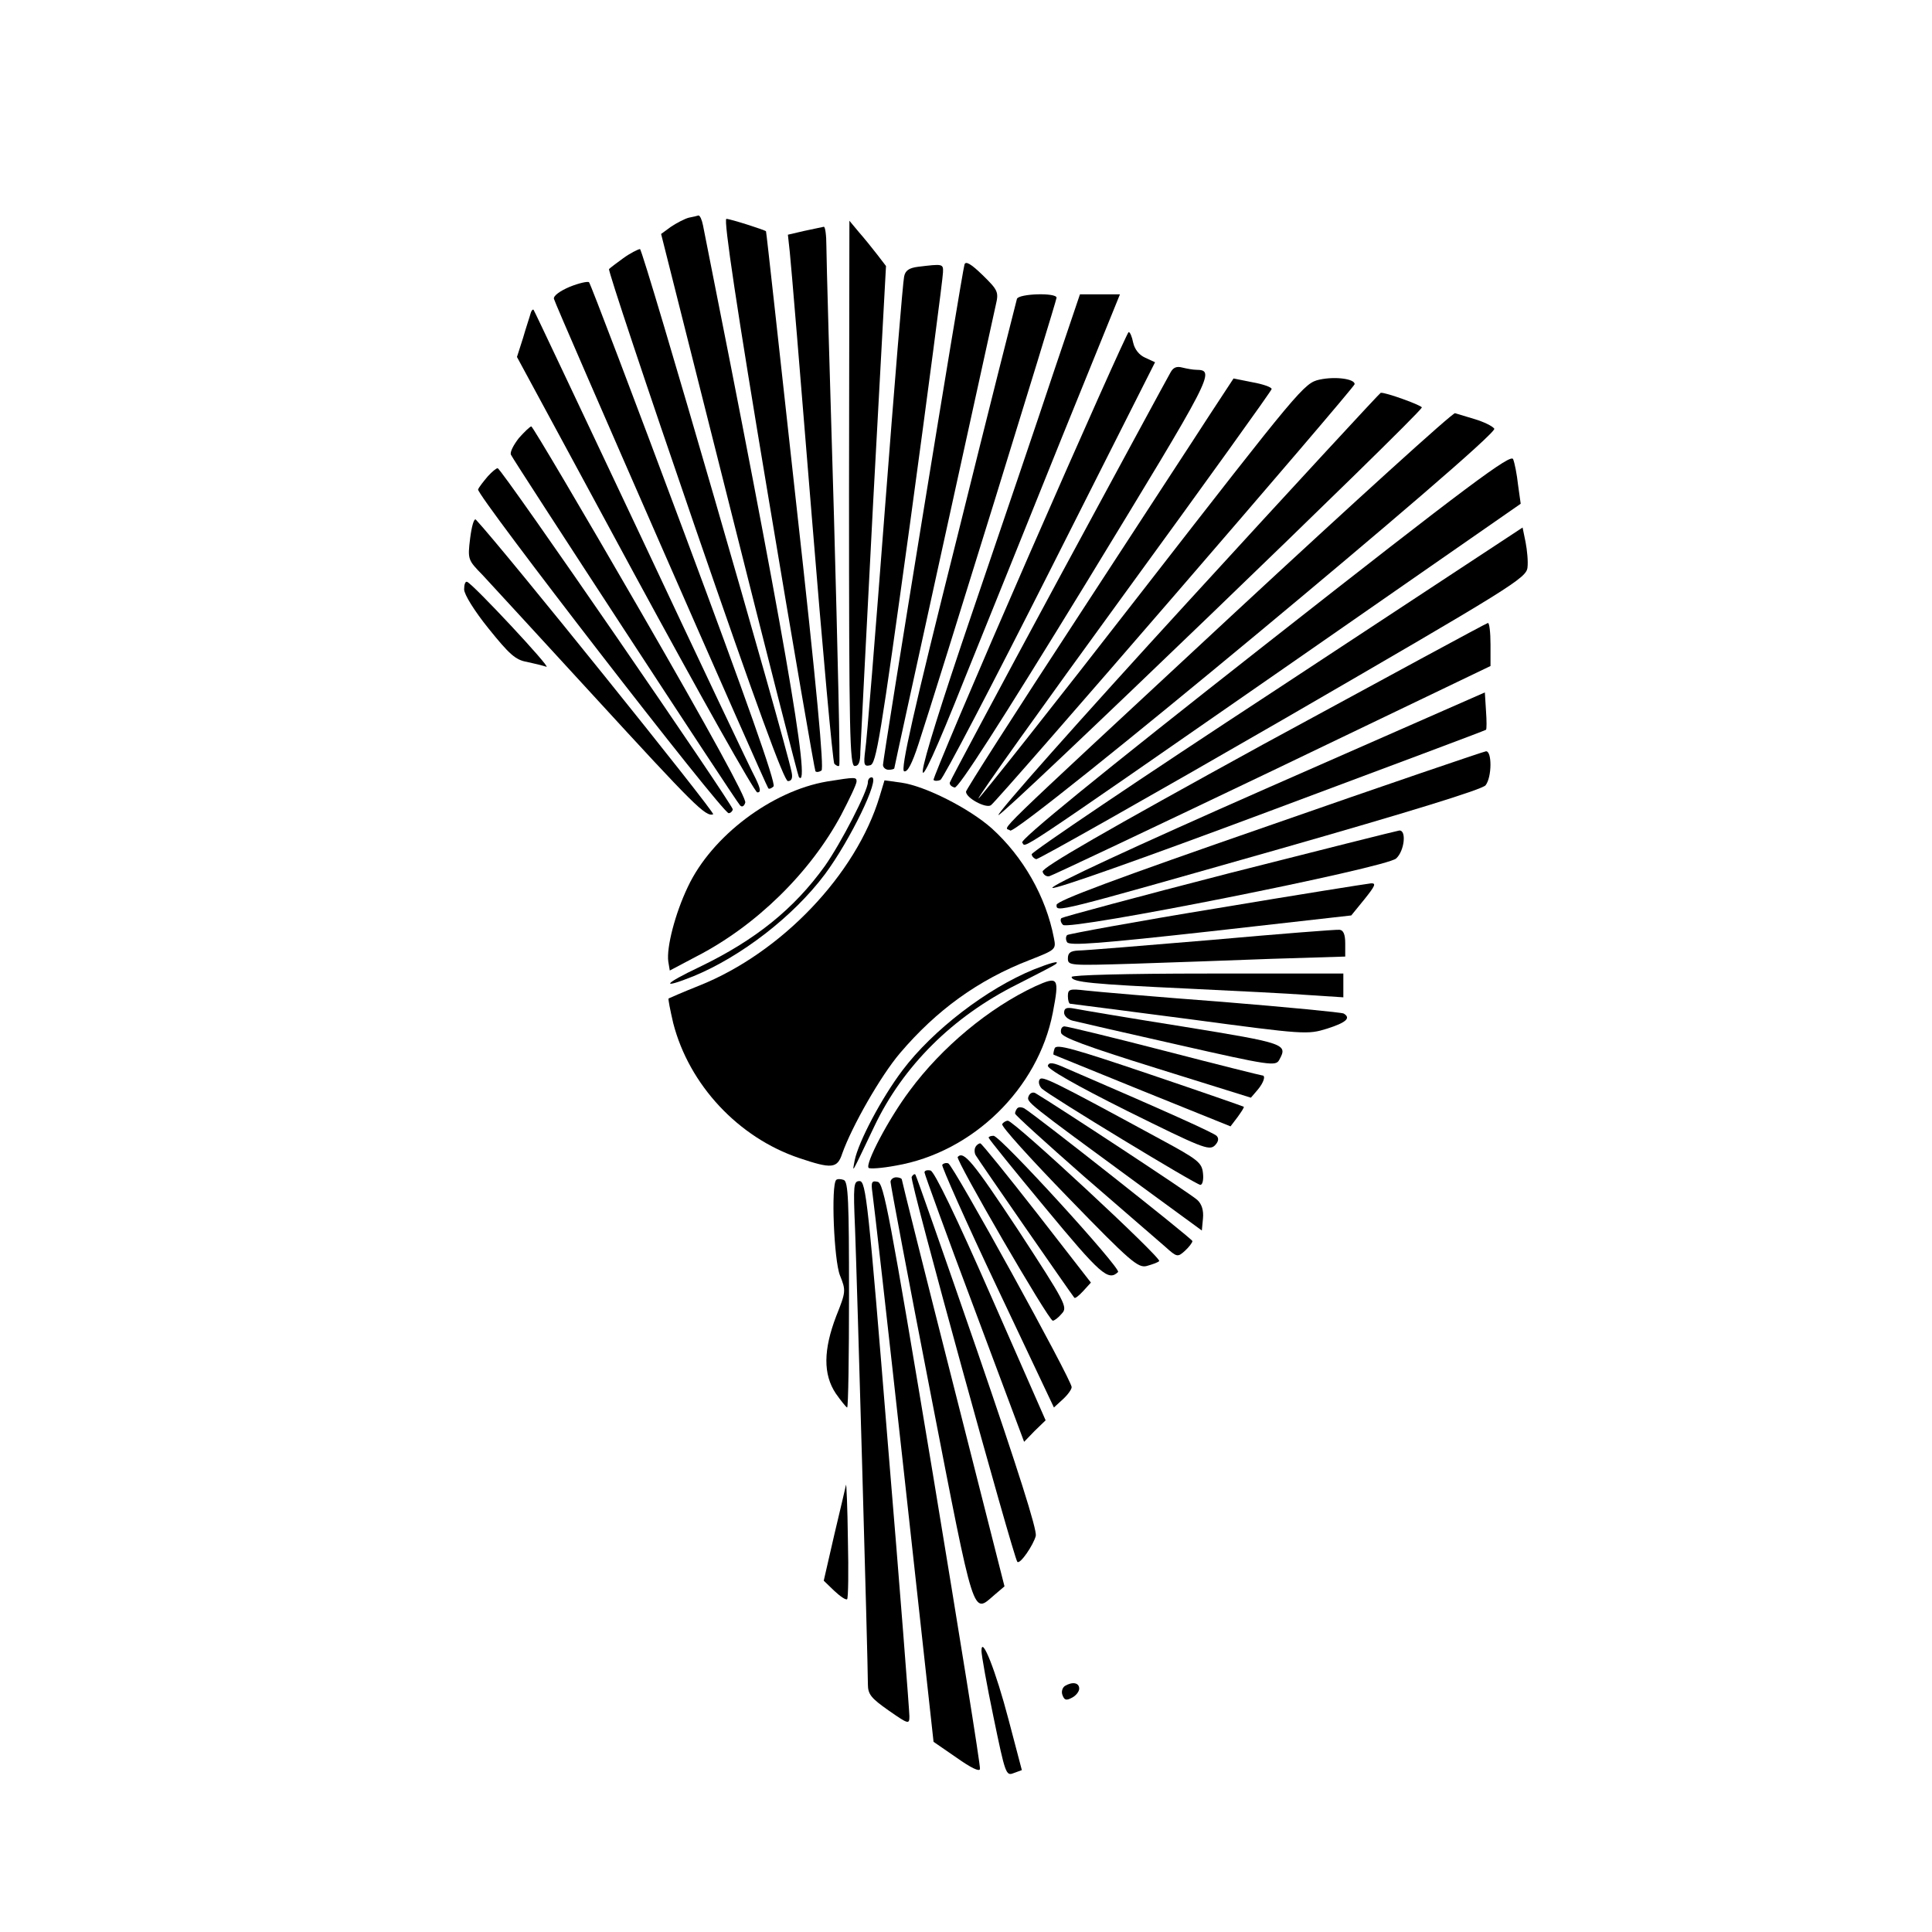 <?xml version="1.0" standalone="no"?>
<!DOCTYPE svg PUBLIC "-//W3C//DTD SVG 20010904//EN"
 "http://www.w3.org/TR/2001/REC-SVG-20010904/DTD/svg10.dtd">
<svg version="1.0" xmlns="http://www.w3.org/2000/svg"
 width="512pt" height="512pt" viewBox="0 0 512 512"
 preserveAspectRatio="xMidYMid meet">
<g transform="translate(0,512) scale(0.1,-0.1)"
fill="#000000" stroke="none">
<path d="M1825 4543 c-11 -3 -32 -14 -47 -24 l-26 -19 181 -718 c99 -394 182
-719 184 -721 35 -44 -44 408 -254 1462 -3 15 -8 26 -12 26 -3 -1 -15 -4 -26
-6z"/>
<path d="M2035 3810 c67 -402 124 -732 126 -734 3 -3 10 -2 16 2 7 5 -12 215
-68 717 -43 391 -78 711 -79 712 -1 3 -95 33 -105 33 -8 0 28 -241 110 -730z"/>
<path d="M2250 3813 c0 -636 2 -723 15 -723 11 0 15 11 15 38 1 20 16 318 34
662 l34 625 -23 30 c-13 17 -35 44 -49 60 l-25 30 -1 -722z"/>
<path d="M2131 4508 l-43 -10 5 -46 c3 -26 29 -339 58 -697 29 -357 56 -654
60 -659 5 -5 11 -8 13 -5 3 2 -4 301 -14 664 -11 363 -20 684 -20 713 0 28 -3
52 -7 51 -5 -1 -28 -6 -52 -11z"/>
<path d="M1652 4436 c-18 -13 -35 -26 -38 -29 -3 -3 99 -309 227 -681 163
-473 237 -676 247 -676 10 0 13 8 10 23 -19 93 -394 1387 -402 1387 -6 -1 -26
-11 -44 -24z"/>
<path d="M2556 4419 c-6 -17 -216 -1309 -216 -1326 0 -7 7 -13 15 -13 8 0 15
2 15 4 0 4 221 1010 269 1228 8 34 6 39 -35 79 -31 30 -45 38 -48 28z"/>
<path d="M2433 4413 c-24 -3 -34 -10 -37 -26 -3 -12 -26 -290 -51 -617 -25
-327 -48 -615 -52 -638 -5 -39 -3 -44 13 -40 16 3 27 70 106 643 48 352 87
650 87 663 1 23 0 23 -66 15z"/>
<path d="M1510 4360 c-26 -11 -44 -24 -42 -32 3 -15 562 -1291 568 -1297 2 -3
9 0 14 5 7 7 -74 236 -236 670 -135 362 -249 662 -253 666 -3 3 -26 -2 -51
-12z"/>
<path d="M2695 4328 c-2 -7 -74 -291 -158 -630 -117 -466 -151 -618 -141 -622
9 -3 21 20 38 72 49 149 366 1174 366 1183 0 14 -100 11 -105 -3z"/>
<path d="M2792 4133 c-38 -115 -135 -400 -215 -635 -168 -493 -176 -567 -20
-175 56 138 171 424 256 635 l155 382 -53 0 -53 0 -70 -207z"/>
<path d="M1406 4289 c-2 -8 -12 -37 -20 -65 l-16 -50 312 -577 c172 -317 318
-577 325 -577 10 0 9 9 -5 38 -11 20 -147 307 -302 637 -156 330 -284 602
-286 604 -2 2 -6 -2 -8 -10z"/>
<path d="M2727 3649 c-142 -325 -256 -594 -253 -596 3 -3 11 -3 18 0 7 2 138
253 291 556 l278 551 -26 12 c-16 7 -28 22 -32 40 -3 15 -8 28 -12 28 -3 0
-122 -266 -264 -591z"/>
<path d="M3102 4133 c-6 -10 -139 -256 -297 -548 -157 -291 -287 -534 -288
-539 -1 -6 5 -11 13 -13 10 -2 118 166 349 543 337 553 343 563 291 564 -8 0
-25 3 -37 6 -15 4 -24 0 -31 -13z"/>
<path d="M3206 4021 c-34 -53 -194 -297 -354 -543 -161 -246 -292 -451 -292
-456 0 -17 53 -45 66 -36 19 13 964 1107 964 1116 0 14 -51 21 -93 12 -41 -9
-52 -23 -471 -562 -236 -304 -431 -550 -433 -548 -3 2 171 246 386 541 215
295 391 540 391 544 0 5 -23 13 -51 18 l-50 10 -63 -96z"/>
<path d="M3146 3523 c-284 -310 -504 -558 -500 -563 7 -7 1112 1057 1122 1080
2 5 -97 41 -109 39 -2 0 -233 -250 -513 -556z"/>
<path d="M3273 3497 c-678 -630 -610 -564 -596 -578 16 -16 1298 1048 1283
1065 -5 7 -28 18 -51 25 -23 7 -46 14 -53 16 -6 2 -268 -236 -583 -528z"/>
<path d="M1375 3959 c-14 -18 -24 -37 -21 -44 5 -13 594 -915 607 -929 5 -6
11 -3 14 7 4 10 -95 191 -277 506 -156 270 -286 490 -290 491 -3 0 -18 -14
-33 -31z"/>
<path d="M3351 3410 c-442 -347 -649 -516 -642 -523 12 -12 -44 -50 695 463
l626 435 -7 50 c-3 28 -9 58 -13 68 -5 16 -114 -65 -659 -493z"/>
<path d="M1293 3858 c-11 -13 -23 -28 -26 -35 -7 -12 647 -858 664 -858 5 0
10 5 11 10 1 11 -613 904 -623 904 -3 1 -15 -9 -26 -21z"/>
<path d="M1246 3694 c-7 -57 -6 -58 33 -98 21 -23 154 -167 295 -321 266 -290
296 -320 316 -313 8 2 -561 709 -629 781 -5 4 -11 -18 -15 -49z"/>
<path d="M3383 3293 c-359 -235 -651 -432 -649 -437 1 -6 6 -11 12 -13 5 -1
299 165 654 370 606 351 645 375 648 403 2 16 -1 46 -5 67 l-8 39 -652 -429z"/>
<path d="M1230 3558 c0 -13 27 -57 65 -104 54 -67 71 -83 101 -88 19 -4 43
-10 52 -13 15 -5 -193 218 -210 225 -5 2 -8 -7 -8 -20z"/>
<path d="M3347 3147 c-417 -229 -586 -326 -584 -337 2 -8 10 -14 18 -12 8 2
274 128 592 280 l577 277 0 57 c0 32 -3 58 -7 57 -5 -1 -272 -146 -596 -322z"/>
<path d="M3357 3031 c-354 -156 -574 -258 -568 -264 5 -5 229 74 577 204 313
117 570 213 572 215 2 1 2 24 0 51 l-3 48 -578 -254z"/>
<path d="M3363 2932 c-401 -139 -563 -199 -563 -210 0 -20 -11 -23 594 149
336 96 535 157 543 168 17 22 17 91 1 90 -7 -1 -266 -89 -575 -197z"/>
<path d="M2192 3049 c-147 -25 -306 -145 -369 -279 -34 -71 -57 -161 -52 -198
l4 -24 70 37 c158 81 302 222 384 375 22 42 41 82 41 89 0 12 -3 12 -78 0z"/>
<path d="M2300 3047 c0 -23 -71 -161 -114 -222 -82 -114 -184 -196 -331 -267
-97 -46 -107 -61 -17 -25 126 52 264 158 348 270 67 90 148 257 124 257 -6 0
-10 -6 -10 -13z"/>
<path d="M2331 3009 c-62 -206 -260 -414 -478 -501 -43 -17 -79 -33 -81 -34
-2 -1 4 -30 12 -65 42 -164 173 -304 334 -358 86 -29 101 -28 114 12 26 73
102 206 153 266 97 114 207 194 344 247 69 27 70 28 64 58 -21 110 -82 216
-165 291 -60 53 -176 112 -240 121 l-44 6 -13 -43z"/>
<path d="M3258 2806 c-241 -62 -441 -116 -445 -119 -4 -4 -2 -12 4 -18 16 -16
856 151 883 176 22 20 28 76 8 74 -7 -1 -210 -52 -450 -113z"/>
<path d="M3225 2713 c-214 -35 -393 -68 -397 -71 -4 -4 -4 -13 0 -19 6 -10 92
-3 381 29 l372 42 35 43 c28 35 32 43 17 42 -10 -1 -193 -30 -408 -66z"/>
<path d="M3210 2629 c-179 -15 -337 -28 -352 -28 -21 -1 -28 -6 -28 -21 0 -19
5 -19 173 -14 94 3 260 9 367 13 l195 6 0 35 c0 24 -5 35 -15 36 -8 1 -161
-11 -340 -27z"/>
<path d="M2740 2551 c-125 -51 -268 -161 -348 -267 -56 -74 -117 -190 -127
-239 -6 -34 -12 -44 52 90 76 160 208 291 378 376 55 28 102 52 104 55 9 9
-16 2 -59 -15z"/>
<path d="M2840 2531 c0 -14 53 -19 310 -31 124 -6 267 -13 318 -17 l92 -6 0
32 0 31 -360 0 c-218 0 -360 -4 -360 -9z"/>
<path d="M2743 2506 c-122 -57 -247 -161 -332 -276 -57 -76 -119 -195 -109
-205 3 -3 35 -1 72 6 204 35 377 204 416 405 18 94 15 98 -47 70z"/>
<path d="M2830 2480 c0 -11 3 -20 6 -20 3 0 146 -19 317 -41 306 -41 312 -41
364 -25 50 16 64 28 44 40 -5 3 -150 17 -322 31 -173 13 -335 27 -361 30 -43
5 -48 4 -48 -15z"/>
<path d="M2820 2436 c0 -8 10 -18 23 -21 12 -3 138 -32 280 -64 242 -55 258
-57 267 -40 23 42 19 44 -252 88 -145 23 -275 45 -290 48 -21 4 -28 2 -28 -11z"/>
<path d="M2812 2383 c2 -12 67 -36 253 -94 l250 -78 18 21 c16 19 22 38 12 38
-3 0 -119 29 -258 65 -139 36 -259 65 -266 65 -7 0 -11 -8 -9 -17z"/>
<path d="M2795 2342 c-3 -8 -4 -16 -3 -17 2 -1 108 -44 236 -96 l233 -94 19
25 c10 14 18 26 16 27 -1 1 -113 40 -249 86 -201 68 -247 81 -252 69z"/>
<path d="M2777 2296 c-3 -8 72 -51 210 -120 196 -97 217 -106 232 -92 10 10
12 19 5 26 -8 8 -134 65 -401 180 -31 14 -43 16 -46 6z"/>
<path d="M2755 2259 c-4 -6 -1 -17 6 -24 22 -20 409 -255 420 -255 6 0 9 14 7
31 -3 28 -13 36 -113 90 -287 156 -314 169 -320 158z"/>
<path d="M2726 2215 c-6 -16 -9 -13 299 -239 l160 -117 3 32 c2 21 -3 38 -15
49 -14 14 -372 249 -429 283 -7 4 -15 0 -18 -8z"/>
<path d="M2696 2183 c-3 -3 -6 -10 -6 -14 0 -4 82 -78 182 -166 101 -87 197
-171 216 -187 31 -28 33 -28 52 -11 11 10 20 22 20 26 0 6 -413 332 -446 352
-6 3 -14 4 -18 0z"/>
<path d="M2656 2141 c-4 -5 76 -93 176 -196 163 -168 184 -186 207 -180 14 4
29 9 33 13 7 8 -385 372 -401 372 -5 0 -12 -4 -15 -9z"/>
<path d="M2620 2105 c0 -3 68 -87 151 -187 145 -175 166 -194 192 -169 9 9
-312 361 -330 361 -7 0 -13 -2 -13 -5z"/>
<path d="M2585 2080 c-3 -5 -3 -16 1 -22 6 -11 252 -366 261 -377 2 -3 12 5
24 18 l20 22 -143 184 c-79 101 -146 184 -150 185 -4 0 -10 -4 -13 -10z"/>
<path d="M2538 2054 c-7 -6 241 -434 252 -434 4 0 15 8 24 19 16 17 10 28
-115 220 -121 183 -145 212 -161 195z"/>
<path d="M2497 2033 c-2 -4 63 -151 146 -326 l150 -317 24 22 c13 12 23 26 23
32 0 19 -314 589 -327 593 -6 2 -13 0 -16 -4z"/>
<path d="M2450 2013 c0 -4 59 -167 132 -361 l132 -353 28 29 29 28 -145 330
c-91 208 -150 330 -160 332 -9 2 -16 0 -16 -5z"/>
<path d="M2416 2001 c-6 -9 269 -1005 280 -1020 7 -8 43 45 49 69 3 17 -46
172 -155 489 -88 255 -162 466 -164 468 -2 3 -7 0 -10 -6z"/>
<path d="M2216 1993 c-14 -14 -6 -213 10 -253 16 -40 16 -43 -10 -108 -34 -89
-35 -154 -1 -205 14 -20 28 -37 30 -37 3 0 5 135 5 299 0 247 -2 300 -14 304
-8 3 -17 3 -20 0z"/>
<path d="M2360 1988 c0 -7 48 -262 107 -565 117 -602 110 -580 168 -530 l27
23 -136 536 c-75 295 -136 539 -136 542 0 3 -7 6 -15 6 -8 0 -15 -6 -15 -12z"/>
<path d="M2266 1863 c5 -128 34 -1146 34 -1206 0 -27 8 -37 55 -70 53 -37 55
-37 55 -15 0 13 -25 337 -57 721 -52 640 -58 697 -75 697 -16 0 -17 -10 -12
-127z"/>
<path d="M2312 1959 c3 -19 41 -354 84 -745 l78 -710 61 -42 c38 -27 61 -38
62 -30 2 7 -55 359 -125 783 -114 685 -130 770 -146 773 -16 4 -18 -1 -14 -29z"/>
<path d="M2242 1185 c-1 -5 -15 -65 -31 -132 l-28 -122 28 -27 c16 -15 31 -25
34 -22 3 3 4 74 2 159 -1 85 -4 150 -5 144z"/>
<path d="M2601 745 c0 -11 14 -90 32 -176 31 -150 33 -156 53 -148 l22 8 -35
133 c-34 130 -72 226 -72 183z"/>
<path d="M2822 652 c-7 -5 -10 -16 -6 -25 5 -13 10 -14 25 -6 10 5 19 16 19
24 0 16 -18 19 -38 7z"/>
</g>
</svg>
